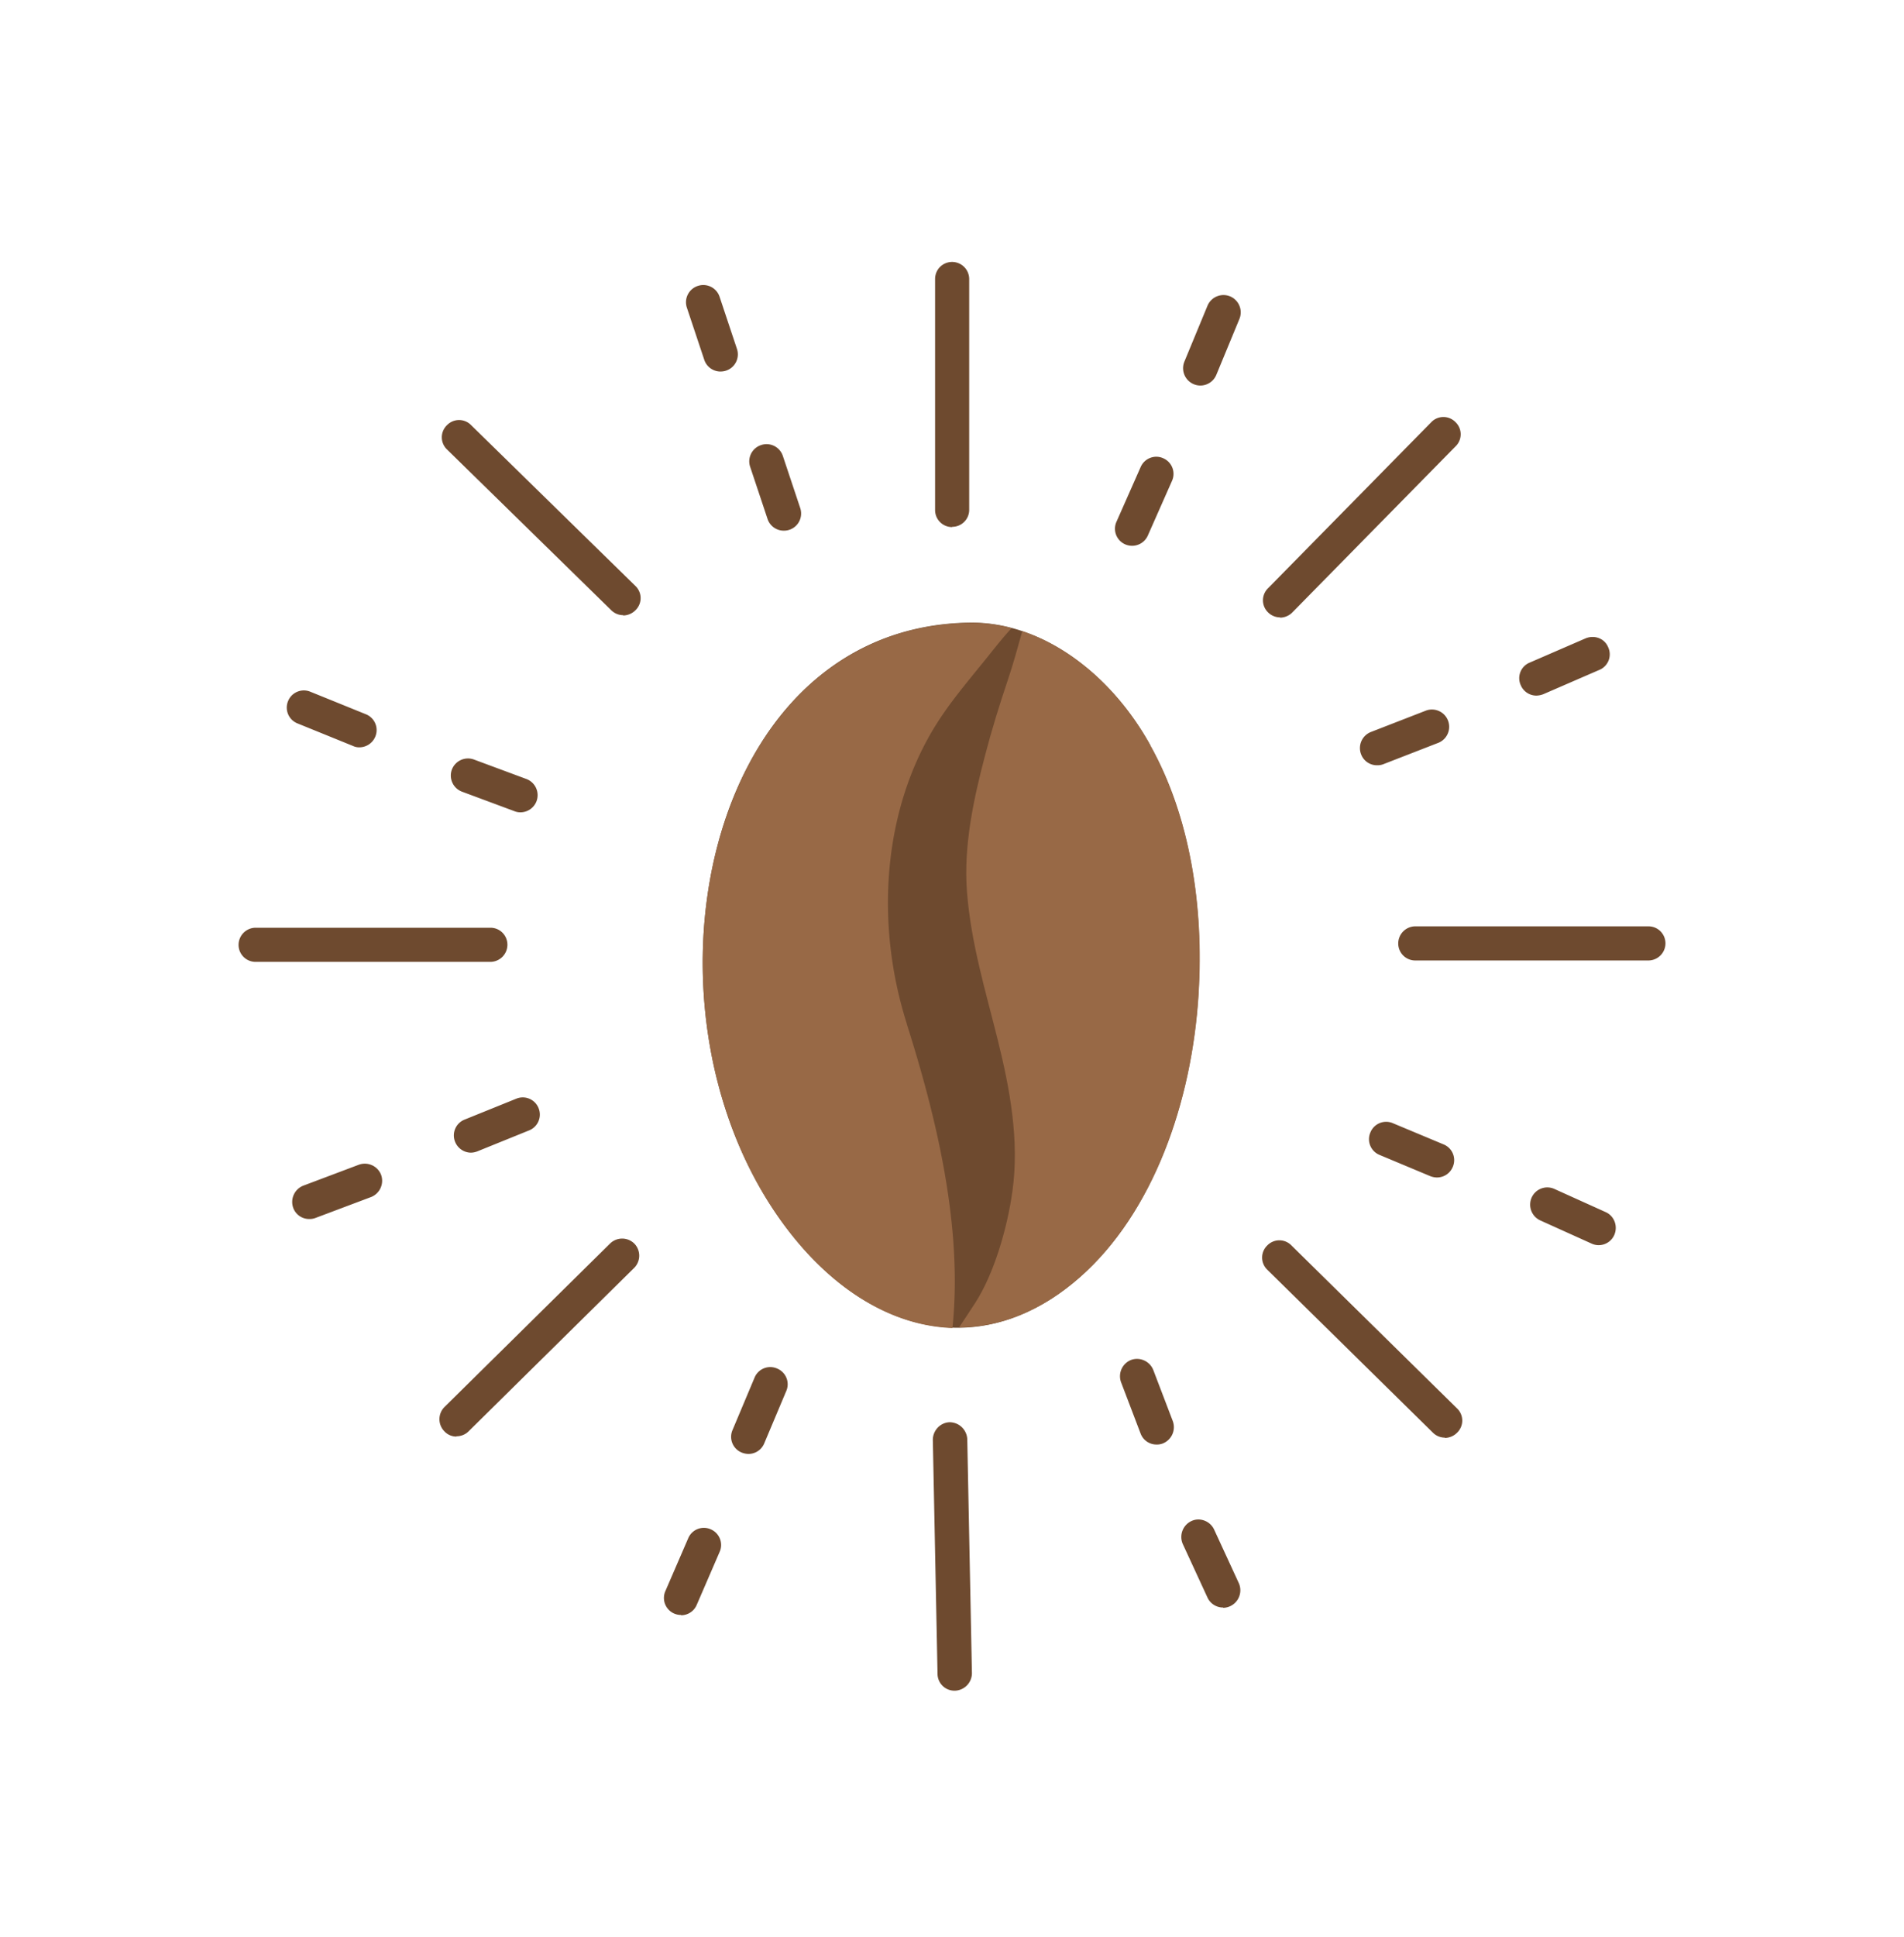<svg xmlns="http://www.w3.org/2000/svg" width="60" height="61" fill="none" viewBox="0 0 60 61"><g clip-path="url(#a)"><path fill="#6E4A2F" d="M30.005 16.601a.535.535 0 0 1-.538-.537V8.788c0-.304.243-.538.538-.538a.54.54 0 0 1 .537.538v7.267a.535.535 0 0 1-.538.538zM22.703 11.702a.539.539 0 0 1-.511-.373l-.547-1.64a.54.54 0 0 1 .347-.684.54.54 0 0 1 .685.346l.547 1.64a.54.54 0 0 1-.52.71M24.697 16.714a.539.539 0 0 1-.511-.373l-.547-1.639a.54.54 0 0 1 .347-.685.54.54 0 0 1 .685.347l.547 1.64a.54.54 0 0 1-.52.71M19.643 19.376a.538.538 0 0 1-.381-.156l-5.177-5.065a.529.529 0 0 1 0-.763.529.529 0 0 1 .763 0l5.177 5.065a.529.529 0 0 1 0 .763.551.551 0 0 1-.39.165zM15.453 30.295H8.055a.535.535 0 0 1-.537-.538.54.54 0 0 1 .537-.537h7.398c.303 0 .537.242.537.537a.54.54 0 0 1-.537.538M14.385 45.246a.513.513 0 0 1-.381-.165.544.544 0 0 1 0-.763l5.22-5.151a.545.545 0 0 1 .764 0 .545.545 0 0 1 0 .763l-5.221 5.151a.538.538 0 0 1-.382.156zM30.082 53.25a.533.533 0 0 1-.538-.529l-.148-7.371c0-.295.235-.546.53-.555a.56.56 0 0 1 .555.529l.147 7.371a.554.554 0 0 1-.53.555h-.008zM45.536 45.28a.538.538 0 0 1-.381-.156l-5.22-5.134a.529.529 0 0 1 0-.763.529.529 0 0 1 .762 0l5.22 5.134a.529.529 0 0 1 0 .763.552.552 0 0 1-.39.165zM51.946 30.251H44.6a.535.535 0 0 1-.538-.538.54.54 0 0 1 .538-.537h7.346c.303 0 .537.243.537.538a.54.54 0 0 1-.537.537M40.343 19.445a.539.539 0 0 1-.382-.156.53.53 0 0 1 0-.763l5.143-5.23a.53.53 0 0 1 .763 0 .529.529 0 0 1 0 .764l-5.142 5.229a.552.552 0 0 1-.39.165zM11.332 23.538a.45.45 0 0 1-.208-.043l-1.751-.711a.536.536 0 0 1-.295-.703.536.536 0 0 1 .702-.294l1.752.71a.536.536 0 0 1 .295.703.545.545 0 0 1-.503.338zM16.407 25.585a.495.495 0 0 1-.191-.034l-1.657-.616a.543.543 0 0 1-.32-.694.543.543 0 0 1 .693-.32l1.657.615a.543.543 0 0 1 .32.694.543.543 0 0 1-.511.355zM9.745 38.394a.532.532 0 0 1-.503-.346.552.552 0 0 1 .312-.703l1.752-.66a.552.552 0 0 1 .702.313.552.552 0 0 1-.312.703l-1.752.659a.495.495 0 0 1-.19.034zM14.846 36.305a.545.545 0 0 1-.503-.338.536.536 0 0 1 .295-.703l1.63-.659a.536.536 0 0 1 .703.295.536.536 0 0 1-.295.702l-1.63.66a.596.596 0 0 1-.208.043zM23.579 45.793a.596.596 0 0 1-.208-.044.535.535 0 0 1-.286-.711l.693-1.648a.535.535 0 0 1 .712-.286.535.535 0 0 1 .286.711l-.694 1.648a.537.537 0 0 1-.503.33M21.463 50.865a.536.536 0 0 1-.494-.755l.72-1.664a.534.534 0 0 1 .71-.278c.278.121.4.442.278.711l-.72 1.665a.534.534 0 0 1-.494.33zM36.446 45.497a.532.532 0 0 1-.503-.347l-.615-1.613a.552.552 0 0 1 .312-.703.552.552 0 0 1 .702.313l.616 1.613a.552.552 0 0 1-.312.702.495.495 0 0 1-.191.035zM38.547 50.631a.54.54 0 0 1-.495-.312l-.78-1.69a.553.553 0 0 1 .269-.72c.268-.13.598 0 .72.268l.78 1.691a.553.553 0 0 1-.494.772zM45.276 37.086a.595.595 0 0 1-.208-.043l-1.596-.668a.535.535 0 0 1-.286-.711.535.535 0 0 1 .711-.286l1.596.667a.535.535 0 0 1 .286.712.537.537 0 0 1-.503.329M50.375 39.218a.534.534 0 0 1-.225-.052l-1.613-.728a.547.547 0 0 1-.27-.72.54.54 0 0 1 .72-.269l1.614.729c.269.121.39.442.269.72a.54.54 0 0 1-.495.32M43.394 24.103a.532.532 0 0 1-.503-.347.544.544 0 0 1 .312-.702l1.743-.677a.544.544 0 0 1 .39 1.015l-1.742.677a.509.509 0 0 1-.2.034M48.416 21.909a.534.534 0 0 1-.494-.33.53.53 0 0 1 .286-.711l1.76-.763c.278-.113.599 0 .712.286a.53.53 0 0 1-.287.711l-1.76.763a.643.643 0 0 1-.217.044M37.827 12.143a.546.546 0 0 1-.503-.755l.728-1.76a.546.546 0 0 1 .711-.294.546.546 0 0 1 .295.71l-.728 1.761a.545.545 0 0 1-.503.338M35.676 17.19a.537.537 0 0 1-.494-.755l.763-1.725c.121-.277.442-.399.711-.277a.536.536 0 0 1 .278.71l-.764 1.727a.54.54 0 0 1-.494.32M36.249 23.47c-1.258-2.264-3.417-3.885-5.68-3.86-4.788.061-7.615 3.981-8.274 8.586-.546 3.798.39 8.057 2.905 10.997 2.472 2.879 5.863 3.633 8.82 1.04 2.307-2.03 3.538-5.507 3.746-8.94.165-2.724-.26-5.56-1.526-7.823z"/><path fill="#986946" d="M28.574 32.237c-1.015-3.191-.738-6.764.927-9.418.425-.676.92-1.266 1.405-1.864.321-.39.634-.807.972-1.171a4.755 4.755 0 0 0-1.31-.165c-4.787.06-7.614 3.98-8.273 8.586-.546 3.798.39 8.056 2.905 10.996 1.388 1.621 3.079 2.567 4.813 2.627.338-3.2-.52-6.686-1.44-9.582z"/><path fill="#986946" d="M36.248 23.47c-.945-1.71-2.402-3.045-4.033-3.591-.147.52-.286 1.04-.46 1.552-.26.772-.502 1.553-.71 2.35-.356 1.353-.686 2.845-.573 4.302.122 1.613.59 3.14.971 4.674.382 1.535.686 3.174.46 4.77-.165 1.18-.58 2.584-1.162 3.495-.173.269-.347.529-.52.789 1.283-.009 2.584-.503 3.807-1.578 2.307-2.03 3.538-5.507 3.746-8.941.165-2.724-.26-5.56-1.526-7.823"/></g><defs><clipPath id="a"><path fill="#fff" d="M7.518 8.25h44.965v45H7.518z"/></clipPath></defs></svg>